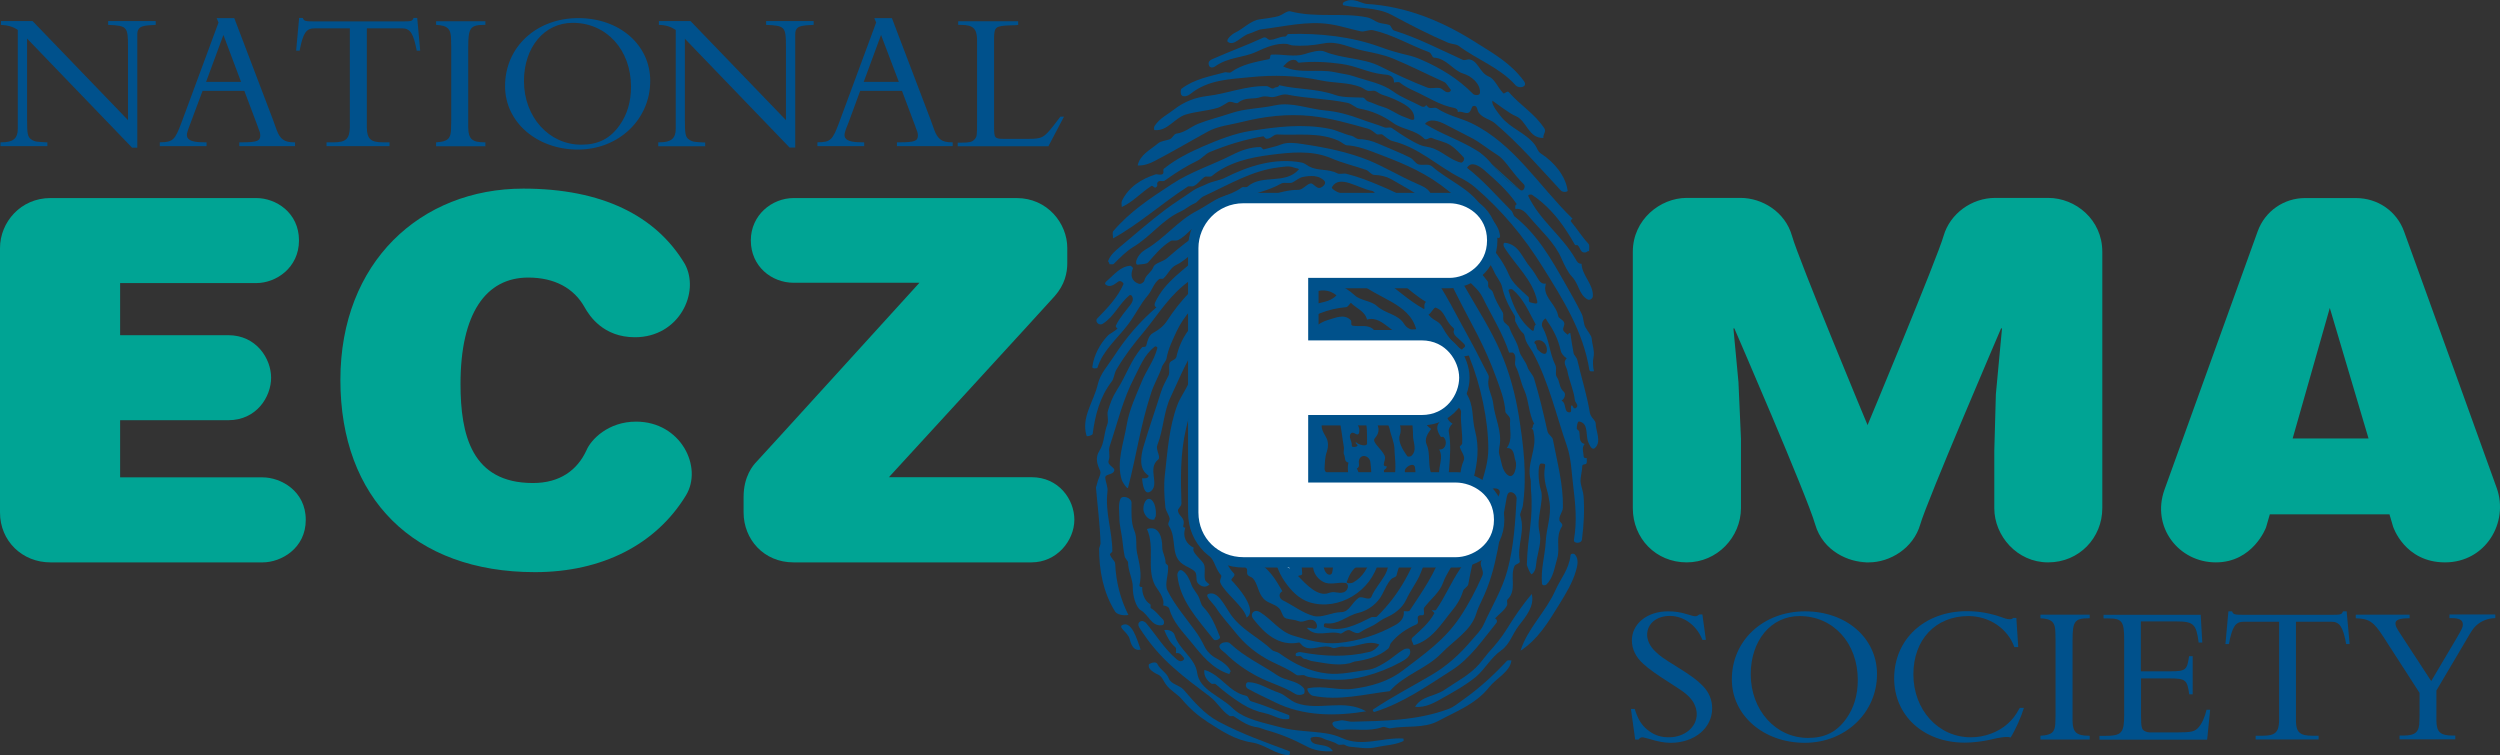<?xml version="1.0" encoding="utf-8"?>
<!-- Generator: Adobe Illustrator 24.0.0, SVG Export Plug-In . SVG Version: 6.00 Build 0)  -->
<svg version="1.1" id="Layer_1" xmlns="http://www.w3.org/2000/svg" xmlns:xlink="http://www.w3.org/1999/xlink" x="0px" y="0px"
	 viewBox="0 0 158.79 47.96" style="enable-background:new 0 0 158.79 47.96;" xml:space="preserve">
<rect x="0" y="0" width="158.79" height="47.96" fill="#333333" stroke="none"/>
<style type="text/css">
	.st0{fill:#00518C;}
	.st1{fill:#005286;}
	.st2{fill:#00A494;}
	.st3{fill:#FFFFFF;}
	.st4{fill:none;stroke:#00518B;stroke-width:0.659;}
</style>
<g>
	<g>
		<g>
			<path class="st0" d="M88.38,0.94c-0.93-0.49-2.02-0.38-3.07-0.61c-0.02,0-0.03-0.14,0-0.16c0.27-0.2,0.6-0.19,0.88-0.11
				c0.21,0.06,0.45,0.18,0.62,0.19c2.49,0.15,4.78,1.08,6.92,2.44c1.16,0.73,2.25,1.34,3.07,2.47c0.26,0.36-0.31,0.5-0.53,0.26
				c-1.02-1.14-2.41-1.6-3.64-2.52c-0.13-0.09-0.45-0.11-0.64-0.18C90.75,2.19,89.59,1.59,88.38,0.94"/>
		</g>
	</g>
	<g>
		<g>
			<path class="st0" d="M86.33,8.84c0.42,0,0.84,0.12,1.18,0.27c0.68,0.3,1.37,0.56,2.05,0.9c0.21,0.1,0.33,0.36,0.53,0.43
				c0.28,0.09,0.64-0.07,0.87,0.13c1.04,0.91,2.34,1.36,3.13,2.52c0.44,0.64,1.11,1.11,1.19,1.92c0.01,0.07-0.09,0.15-0.17,0.09
				c-0.28-0.2-0.49-0.44-0.69-0.73c-0.38-0.56-0.79-1.08-1.39-1.47c-0.57-0.38-0.99-0.76-1.53-1.16c-1.35-0.98-2.81-1.53-4.29-2.09
				c-0.48-0.18-1.07-0.39-1.66-0.42c-0.14-0.01-0.35-0.21-0.53-0.29c-1.24-0.56-2.59-0.33-3.9-0.4c-0.24-0.01-0.41,0.31-0.69,0.27
				c-0.08-0.01-0.15-0.16-0.2-0.15c-1.18,0.2-2.28,0.54-3.37,0.99c-0.3,0.12-0.52,0.42-0.81,0.56c-0.73,0.35-1.38,0.77-2.07,1.26
				c-0.13,0.1-0.37-0.07-0.47,0.14c-0.03,0.05,0.01,0.13-0.01,0.19c-0.03,0.08-0.1,0.15-0.18,0.1c-0.07-0.04-0.12-0.13-0.2-0.08
				c-0.67,0.43-1.16,1.01-1.87,1.33c0-0.13-0.04-0.28,0.01-0.39c0.43-0.9,1.27-1.41,2.16-1.69c0.05-0.01,0.25,0.05,0.38,0.01
				c0.18-0.05,0.04-0.29,0.12-0.36c0.77-0.62,1.64-1.05,2.49-1.42c0.93-0.4,2.03-0.84,3.05-0.99c1.63-0.25,3.27-0.47,4.98-0.13
				c0.51,0.1,0.89,0.34,1.42,0.45C85.99,8.66,86.16,8.84,86.33,8.84"/>
			<path class="st0" d="M90,11.67c0.38,0.17,0.78,0.31,0.93,0.76c-0.1-0.02-0.17,0.03-0.19,0.11c-0.02,0.09,0,0.2,0,0.3
				c-0.75-0.55-1.56-0.99-2.38-1.46c-0.28-0.16-0.67-0.26-1.07-0.27c-0.19,0-0.35-0.26-0.52-0.32c-0.76-0.26-1.47-0.42-2.22-0.74
				c-1.25-0.53-2.62-0.37-3.88-0.21c-1.26,0.16-2.65,0.47-3.7,1.34c-0.1,0.09-0.34-0.01-0.46,0.06c-0.26,0.16-0.41,0.46-0.7,0.58
				c-0.12,0.05-0.28-0.02-0.38,0.04c-1.67,1.08-3.08,2.37-4.73,3.28c0-0.17-0.07-0.38,0.02-0.47c1.07-1.25,2.33-2.07,3.72-2.98
				c1.24-0.81,2.57-1.21,3.86-1.87c0.53-0.27,1.14-0.48,1.76-0.48c0.07,0,0.15,0.16,0.2,0.15c0.38-0.11,0.76-0.17,1.13-0.32
				c0.37-0.15,0.92-0.09,1.35-0.02c1.47,0.22,2.87,0.5,4.23,1.05C87.99,10.63,88.95,11.21,90,11.67"/>
			<path class="st1" d="M91.01,23.37c0.59,0.72,0.43,1.7,1.08,2.34c0.01,0.01,0.12-0.09,0.07-0.18c-0.05-0.07-0.14-0.11-0.09-0.2
				c0.07-0.12,0.27-0.24,0.24-0.29c-0.22-0.53-0.12-1.07-0.58-1.51c-0.07-0.07-0.01-0.25-0.05-0.37c-0.07-0.23-0.41-0.12-0.47-0.3
				c-0.04-0.13,0.39-0.1,0.23-0.27c-0.55-0.58-0.29-1.06-1.03-1.2c-0.32-0.06-0.65-0.01-0.51,0.18
				C90.35,22.18,90.55,22.81,91.01,23.37"/>
			<path class="st1" d="M82.04,35.84c0.03-0.34-0.51-0.58-0.56-0.27c-0.04,0.21,0.24,0.47,0.47,0.54
				C82.04,36.14,82.03,35.96,82.04,35.84"/>
			<path class="st0" d="M98.79,37.5c0.33-0.74,0.87-1.35,0.96-2.21c0.01-0.15,0.21-0.14,0.26-0.09c0.3,0.29,0.18,0.74,0.09,1.05
				c-0.22,0.77-0.63,1.43-1.07,2.15c-0.71,1.15-1.34,2.2-2.45,2.93C97.01,39.93,98.18,38.87,98.79,37.5"/>
			<path class="st0" d="M96.46,39.75c-0.4,0.53-0.57,1.18-1.11,1.56c-0.7,0.5-1,1.17-1.62,1.69c-0.64,0.52-1.31,0.89-2,1.28
				c-0.56,0.32-1.17,0.69-1.85,0.61c0.43-0.7,1.25-0.65,1.86-1.07c0.8-0.55,1.62-0.95,2.23-1.66c0.19-0.22,0.4-0.51,0.58-0.72
				c0.42-0.46,0.81-0.93,1.12-1.43c0.52-0.83,1.01-1.57,1.62-2.28C97.48,38.49,96.93,39.15,96.46,39.75"/>
			<path class="st0" d="M91.98,45.04c0.36-0.13,0.64-0.38,0.94-0.59c1.06-0.75,1.92-1.54,2.8-2.48c0.05-0.05,0.18-0.02,0.28-0.02
				c-0.09,0.72-0.97,1.14-1.4,1.68c-0.87,1.1-2.09,1.54-3.24,2.16c-0.93,0.5-2.02,0.28-3.07,0.47c-0.09,0.02-0.35-0.13-0.48-0.08
				c-0.86,0.31-1.74,0.09-2.61,0.18c-0.18,0.02-0.5-0.16-0.56-0.34c-0.08-0.24,0.31-0.2,0.46-0.25c0.22-0.07,0.54,0.08,0.79,0.07
				C87.94,45.79,89.99,45.77,91.98,45.04"/>
			<path class="st0" d="M80.97,44.6c-0.59-0.29-1.14-0.54-1.72-0.86c-0.17-0.1-0.16-0.42,0.06-0.41c0.67,0.02,1.25,0.45,1.9,0.66
				c0.43,0.14,0.7,0.51,1.15,0.67c1.42,0.51,3-0.29,4.41,0.52C84.82,45.5,82.79,45.5,80.97,44.6"/>
			<path class="st0" d="M80.38,45.31c-0.54-0.11-1.03-0.31-1.48-0.59c-0.61-0.39-1.15-0.79-1.69-1.27
				c-0.06-0.05-0.21,0.02-0.27-0.03c-0.29-0.21-0.5-0.5-0.44-0.87c1.07,0.31,1.52,1.4,2.64,1.64c0.18,0.04,0.17,0.31,0.32,0.35
				c0.83,0.25,1.6,0.59,2.41,0.88c0.04,0.01,0.03,0.23,0.01,0.24C81.34,45.78,80.9,45.42,80.38,45.31"/>
		</g>
	</g>
	<g>
		<g>
			<path class="st0" d="M80.39,46.36c-0.18-0.05-0.36-0.14-0.5-0.16c-0.6-0.07-1.03-0.38-1.52-0.7c-0.07-0.05-0.21,0.02-0.28-0.03
				c-0.52-0.34-0.77-0.87-1.25-1.23c-0.82-0.62-1.58-1.18-2.33-1.85c-0.86-0.77-1.53-1.56-2.15-2.54c-0.06-0.09-0.11-0.29,0.07-0.38
				c0.15-0.08,0.32,0.05,0.37,0.11c0.66,0.79,1.15,1.62,1.92,2.28c0.08,0.07,0.22,0.19,0.38,0.11c0.08-0.04,0.15-0.12,0.09-0.19
				c-0.13-0.15-0.24-0.35-0.5-0.29c0-0.13,0.04-0.31-0.03-0.37c-0.34-0.3-0.54-0.67-0.71-1.1c0.3-0.06,0.6,0.11,0.65,0.3
				c0.29,0.96,1.31,1.46,1.44,2.42c0.15,1.08,1.47,1.47,2.25,2.24c0.75,0.73,1.99,0.92,3.06,1.22c0.91,0.25,1.89,0.23,2.87,0.38
				c0.34,0.05,0.69,0.15,1.02,0.3c1.3,0.59,2.57-0.06,3.9,0.03c0.01,0,0.02,0.15,0,0.16c-0.56,0.26-1.16,0.26-1.78,0.4
				c-0.57,0.12-1.08,0-1.6-0.04c-0.06,0-0.22-0.04-0.33-0.11c-0.11-0.08-0.34,0.04-0.46-0.04c-0.31-0.21-0.65-0.23-0.96-0.39
				c-0.21-0.11-0.8-0.14-0.77,0.05c0.08,0.56,1.08,0.18,1.42,0.77c-0.59,0.05-1.19-0.04-1.68-0.31
				C82.11,46.94,81.3,46.61,80.39,46.36"/>
			<path class="st0" d="M79.52,47.16c-1.06-0.16-1.9-0.71-2.8-1.29c-0.63-0.41-1.15-0.86-1.63-1.43c-0.32-0.38-0.76-0.58-1.03-0.96
				c-0.16-0.22-0.25-0.51-0.48-0.62c-0.23-0.11-0.44-0.22-0.58-0.42c-0.05-0.07-0.05-0.24-0.01-0.26c0.21-0.12,0.45-0.15,0.52-0.01
				c0.18,0.38,0.58,0.53,0.73,0.93c0.14,0.37,0.68,0.41,0.94,0.71c0.69,0.8,1.34,1.56,2.23,2.03c1.46,0.78,2.96,1.3,4.5,1.88
				c0.03,0.01,0.06,0.25-0.08,0.24C81,47.93,80.37,47.29,79.52,47.16"/>
		</g>
	</g>
	<g>
		<g>
			<path class="st0" d="M71.75,40.58c-0.1-0.39-0.73-0.73-0.48-0.87c0.61-0.33,0.96,0.93,1.18,1.55
				C72,41.37,71.84,40.94,71.75,40.58"/>
			<path class="st0" d="M72.22,35.11c0.14,0.67,0.33,1.34,0.15,2.08c-0.01,0.05,0.08,0.12,0.18,0.09c-0.02,0.39,0.13,0.87,0.51,1.1
				c0.05,0.03-0.01,0.22,0.04,0.25c0.36,0.21,0.48,0.45,0.78,0.73c0.06,0.06,0.11,0.32-0.07,0.35c-0.67,0.1-0.85-0.66-1.35-0.95
				c-0.31-0.18-0.52-0.92-0.51-1.46c0.01-0.49-0.3-1.03-0.3-1.58c0-0.08-0.2-0.26-0.22-0.4c-0.07-0.36-0.11-0.74-0.15-1.08
				c-0.05-0.41-0.18-0.89-0.18-1.3c0-0.42-0.09-0.92,0.07-1.26c0.12-0.25,0.7-0.07,0.7,0.25c0,0.6-0.04,1.26,0.17,1.75
				C72.25,34.17,72.12,34.64,72.22,35.11"/>
			<path class="st0" d="M73.82,34.76c0,0.36,0.22,0.6,0.21,0.99c0,0.06,0.15,0.12,0.16,0.2c0.05,0.53-0.24,1.15-0.04,1.55
				c0.44,0.89,1.09,1.65,1.73,2.52c0.24,0.32,0.44,0.66,0.62,1.03c0.14,0.3,0.43,0.59,0.71,0.74c0.39,0.21,0.79,0.47,0.96,0.84
				c0.01,0.02-0.1,0.09-0.07,0.19c-1.1-0.33-1.79-1.23-2.48-2.08c-0.54-0.66-1.11-1.22-1.36-2.09c-0.04-0.12-0.22-0.17-0.38-0.2
				c0.12-0.5-0.38-1-0.54-1.32c-0.52-1.05,0.03-2.38-0.49-3.53C73.6,33.35,73.83,34.13,73.82,34.76"/>
			<path class="st0" d="M73.15,31.76c-0.34-0.3-0.62,0.36-0.5,0.74c0.09,0.28,0.34,0.59,0.69,0.49c-0.03-0.1,0.07-0.15,0.07-0.2
				C73.45,32.41,73.36,31.94,73.15,31.76"/>
			<path class="st0" d="M76.17,37.99c0.08,0.2,0.12,0.43,0.25,0.56c0.54,0.54,0.79,1.23,1.07,1.91c0.05,0.12-0.3,0.28-0.4,0.16
				c-1.02-1.29-2.15-2.47-2.31-4.09c-0.01-0.12,0.11-0.43,0.33-0.28c0.3,0.21,0.46,0.59,0.56,0.88
				C75.79,37.46,76.03,37.65,76.17,37.99"/>
			<path class="st0" d="M78.13,38.97c0.7,1.04,1.8,1.49,2.68,2.33c0.06,0.06,0.34,0.11,0.43,0.18c0.97,0.7,1.94,1.18,3.08,1.3
				c0.86,0.09,1.72-0.13,2.58-0.24c0.38-0.04,0.74-0.26,1.06-0.45c0.42-0.24,0.78-0.6,1.22-0.85c0.11-0.06,0.33-0.06,0.35-0.01
				c0.19,0.42-0.31,0.69-0.57,0.83c-0.7,0.38-1.45,0.68-2.25,0.89c-1.18,0.31-2.29,0.28-3.48,0.07c-0.07-0.01-0.23-0.04-0.34-0.11
				c-0.15-0.09-0.42,0.05-0.56-0.05c-0.63-0.46-1.28-0.66-1.94-1.04c-0.76-0.44-1.38-0.97-1.92-1.65c-0.43-0.54-0.87-1-1.23-1.56
				c-0.19-0.31-0.81-0.8-0.45-0.9C77.37,37.55,77.77,38.44,78.13,38.97"/>
			<path class="st0" d="M79.9,42.98c-0.79-0.41-1.48-0.9-2.08-1.5c-0.13-0.13-0.59-0.36-0.24-0.61c0.14-0.1,0.44-0.11,0.54-0.01
				c0.92,0.87,1.97,1.33,3.02,2.04c0.53,0.36,1.23,0.3,1.67,0.81c0.07,0.08,0.07,0.3,0.01,0.35c-0.14,0.1-0.41,0.11-0.56,0.01
				C81.48,43.58,80.7,43.4,79.9,42.98"/>
			<path class="st2" d="M16.69,35.72c-0.82,0-8.87,0-13.49,0c-1.78,0-3.2-1.35-3.2-3.17c0-5.32,0-15.58,0-16.79
				c0-1.65,1.32-3.18,3.2-3.18c4.49,0,12.2,0,13.08,0c1.25,0,2.71,0.93,2.71,2.69c0,1.75-1.47,2.71-2.71,2.71c-1.23,0-8.65,0-8.65,0
				v3.31c0,0,5.09,0,6.87,0c1.78,0,2.72,1.49,2.72,2.7c0,1.21-0.92,2.7-2.72,2.7c-1.8,0-6.87,0-6.87,0v3.63c0,0,7.9,0,9.05,0
				c1.15,0,2.74,0.86,2.74,2.69C19.43,34.84,17.84,35.72,16.69,35.72"/>
			<path class="st2" d="M40.33,21.42c-2.02,0-2.89-1.36-3.19-1.89c-0.68-1.23-1.92-1.9-3.59-1.9c-2.69,0-4.3,2.28-4.3,6.75
				c0,3.25,0.71,6.3,4.6,6.3c1.72,0,2.82-0.82,3.4-2.08c0.28-0.67,1.37-1.82,3.15-1.82c2.85,0,4.27,2.9,3.16,4.7
				c-1.89,3.09-5.3,4.86-9.58,4.86c-7.7,0-12.36-4.69-12.36-12.21c0-7.49,5.11-12.15,11.62-12.15c4.99,0,8.43,1.72,10.26,4.79
				C44.48,18.57,43.14,21.42,40.33,21.42"/>
			<path class="st2" d="M65.51,35.72c-1.17,0-10.19,0-15.11,0c-1.89,0-3.17-1.47-3.17-3.17c0-0.38,0-0.71,0-0.98
				c0-1.33,0.61-2.02,0.82-2.24c0.21-0.21,10.35-11.37,10.35-11.37s-6.6,0-7.99,0c-1.4,0-2.72-1.04-2.72-2.69
				c0-1.61,1.34-2.69,2.72-2.69c0.98,0,9.41,0,14.16,0c1.96,0,3.22,1.61,3.22,3.17c0,0.27,0,0.62,0,0.96c0,0.61-0.15,1.37-0.81,2.11
				c-0.71,0.8-10.52,11.49-10.52,11.49s7.34,0,9.06,0s2.72,1.4,2.72,2.71C68.23,34.34,67.13,35.72,65.51,35.72"/>
		</g>
	</g>
	<g>
		<g>
			<path class="st2" d="M107.13,35.72c-1.96,0-3.42-1.53-3.42-3.44c0-1.5,0-11.06,0-16.29c0-2.04,1.74-3.42,3.42-3.42
				c0.77,0,2.25,0,3.42,0c1.38,0,2.84,0.89,3.27,2.41c0.43,1.53,4.8,12.02,4.8,12.02s4.43-10.61,4.83-12.02
				c0.41-1.41,1.78-2.41,3.28-2.41c1.44,0,1.62,0,3.36,0c1.74,0,3.44,1.38,3.44,3.42c0,5.28,0,14.94,0,16.29
				c0,1.87-1.46,3.44-3.44,3.44c-1.98,0-3.42-1.69-3.42-3.44c0-1.85,0-3.64,0-3.64l0.1-3.6l0.39-4.18h-0.06
				c0,0-4.71,10.97-5.13,12.44c-0.44,1.54-1.94,2.42-3.27,2.42c-1.35,0-0.13-0.01-0.13-0.01c-1.12,0-2.78-0.68-3.28-2.41
				c-0.51-1.79-5.13-12.44-5.13-12.44h-0.06l0.32,3.41l0.16,3.6c0,0,0,2.22,0,4.41C110.57,34.12,109.07,35.72,107.13,35.72"/>
			<path class="st2" d="M147.98,19.56l-2.36,8.29h4.82L147.98,19.56 M140.74,35.72c-2.36,0-4.11-2.25-3.26-4.62
				c0.66-1.84,4.31-11.95,5.92-16.41c0.47-1.3,1.69-2.11,3-2.11c1.31,0,1.86,0,3.24,0c1.37,0,2.59,0.82,3.06,2.13
				c1.62,4.47,5.27,14.57,5.88,16.28c0.79,2.2-0.71,4.73-3.28,4.73c-2.57,0-3.3-2.27-3.3-2.27l-0.23-0.78h-7.6l-0.24,0.83
				C143.93,33.5,143.11,35.72,140.74,35.72z"/>
		</g>
	</g>
	<g>
		<g>
			<path class="st0" d="M8.39,9.38L1.72,2.45v5.16c0,0.89,0.04,1.09,0.26,1.24c0.12,0.09,0.26,0.14,0.4,0.15
				c0.1,0.01,0.28,0.03,0.55,0.04h0.08v0.24H0.03V9.04H0.1c0.73,0,1.03-0.24,1.03-0.86V1.9C0.84,1.7,0.5,1.6,0.06,1.58V1.34h2.01
				l6.06,6.29V2.95c0-1.25-0.06-1.32-1.26-1.37V1.34h3.02v0.24C9.17,1.61,8.95,1.66,8.82,1.83c-0.08,0.1-0.1,0.2-0.1,0.42v7.13H8.39
				"/>
			<path class="st0" d="M12.87,5.76l-0.75,2.01L11.96,8.2c-0.06,0.18-0.09,0.28-0.09,0.38c0,0.28,0.27,0.42,0.8,0.45l0.35,0.01h0.1
				v0.24h-2.97V9.04c0.84-0.01,0.96-0.14,1.38-1.26l2.35-6.35l-0.12-0.28h1.12l2.46,6.46l0.23,0.64c0.22,0.59,0.49,0.79,1.11,0.79
				h0.06v0.24H15.2V9.04h0.15c0.96,0,1.18-0.08,1.18-0.43c0-0.12-0.01-0.19-0.09-0.38c-0.05-0.15-0.09-0.24-0.1-0.28l-0.82-2.18
				H12.87 M14.19,2.22L13.09,5.2h2.22L14.19,2.22z"/>
			<path class="st0" d="M20.74,9.04h0.46c0.76,0,1-0.22,1.02-0.93V1.8h-2.25c-0.53,0-0.73,0.32-0.94,1.42h-0.22l0.19-2.08h0.23
				c0.09,0.2,0.13,0.22,0.77,0.22h5.5c0.64,0,0.68-0.01,0.77-0.22h0.23l0.19,2.08h-0.22c-0.21-1.1-0.41-1.42-0.94-1.42H23.3v6.31
				c0.01,0.72,0.26,0.93,1.02,0.93h0.42v0.24h-4V9.04"/>
			<path class="st0" d="M30.83,9.29H27.7V9.04c0.75-0.04,0.95-0.23,0.95-0.93l0.01-0.43V2.96l-0.01-0.43c0-0.7-0.21-0.91-0.95-0.95
				V1.35h3.13v0.23h-0.06c-0.89,0-1.03,0.19-1.03,1.38v5.15c0.01,0.72,0.26,0.93,1.03,0.93h0.06V9.29"/>
			<path class="st0" d="M36.73,1.15c2.62,0,4.57,1.7,4.57,3.99c0,2.45-2.01,4.36-4.59,4.36c-2.62,0-4.63-1.75-4.63-4.02
				C32.07,3,34.06,1.15,36.73,1.15 M36.92,9.19c1.07,0,1.83-0.38,2.43-1.23c0.49-0.68,0.73-1.51,0.73-2.45
				c0-2.35-1.56-4.06-3.7-4.06c-1.81,0-3.1,1.55-3.1,3.7C33.28,7.42,34.86,9.19,36.92,9.19z"/>
			<path class="st0" d="M50.16,9.38l-6.66-6.92v5.16c0,0.89,0.04,1.09,0.26,1.24c0.12,0.09,0.26,0.14,0.4,0.15
				c0.1,0.01,0.28,0.03,0.55,0.04h0.08v0.24h-2.98V9.04h0.08c0.73,0,1.03-0.24,1.03-0.86V1.9c-0.3-0.2-0.63-0.31-1.07-0.32V1.34
				h2.01l6.06,6.29V2.95c0-1.25-0.06-1.32-1.26-1.37V1.34h3.02v0.24c-0.72,0.03-0.94,0.08-1.07,0.24c-0.08,0.1-0.1,0.2-0.1,0.42
				v7.13H50.16"/>
			<path class="st0" d="M54.64,5.76L53.9,7.77L53.73,8.2c-0.06,0.18-0.09,0.28-0.09,0.38c0,0.28,0.27,0.42,0.8,0.45l0.35,0.01h0.1
				v0.24h-2.97V9.04c0.84-0.01,0.96-0.14,1.38-1.26l2.35-6.35l-0.12-0.28h1.12l2.46,6.46l0.23,0.64c0.22,0.59,0.49,0.79,1.11,0.79
				h0.06v0.24h-3.54V9.04h0.15c0.96,0,1.18-0.08,1.18-0.43c0-0.12-0.01-0.19-0.09-0.38c-0.05-0.15-0.09-0.24-0.1-0.28l-0.82-2.18
				H54.64 M55.96,2.22L54.86,5.2h2.23L55.96,2.22z"/>
			<path class="st0" d="M66.59,9.29h-5.76V9.06h0.24c0.5,0,0.68-0.04,0.82-0.2c0.17-0.18,0.17-0.23,0.17-1.23v-5.1
				c-0.01-0.72-0.26-0.95-1.03-0.95h-0.17V1.35h3.81v0.23L64.51,1.6c-0.08,0-0.18,0.01-0.32,0.01c-0.95,0.03-1.04,0.1-1.05,0.8v5.67
				c0,0.7,0.04,0.74,0.66,0.74h1.44c0.95,0,1.05-0.05,1.7-0.87l0.41-0.54h0.23L66.59,9.29"/>
			<path class="st0" d="M103.83,45.03c0.23,0.73,0.48,1.1,0.95,1.43c0.37,0.26,0.75,0.37,1.22,0.37c0.99,0,1.77-0.64,1.77-1.47
				c0-0.33-0.14-0.7-0.36-0.96c-0.18-0.22-0.41-0.41-0.68-0.59c-0.15-0.1-0.39-0.26-0.69-0.45c-0.85-0.54-1.31-0.87-1.67-1.2
				c-0.46-0.41-0.72-0.93-0.72-1.48c0-1.07,0.98-1.85,2.29-1.85c0.44,0,0.8,0.05,1.27,0.2c0.27,0.09,0.39,0.11,0.48,0.11
				c0.09,0,0.14-0.03,0.23-0.11h0.21l0.22,1.61h-0.22c-0.36-0.92-1.18-1.52-2.07-1.52c-0.85,0-1.44,0.5-1.44,1.2
				c0,0.36,0.19,0.74,0.5,1.04c0.35,0.33,0.44,0.4,1.42,1.01c0.87,0.54,1.25,0.82,1.61,1.19c0.4,0.41,0.6,0.89,0.6,1.43
				c0,1.25-1.12,2.19-2.64,2.19c-0.4,0-0.81-0.08-1.4-0.26c-0.26-0.06-0.32-0.09-0.4-0.09c-0.1,0-0.17,0.05-0.23,0.14h-0.22
				l-0.27-1.94H103.83"/>
			<path class="st0" d="M114.65,38.83c2.62,0,4.57,1.7,4.57,3.99c0,2.45-2.01,4.36-4.59,4.36c-2.62,0-4.63-1.75-4.63-4.02
				C109.99,40.69,111.99,38.83,114.65,38.83 M114.84,46.87c1.07,0,1.83-0.38,2.43-1.23c0.49-0.68,0.73-1.51,0.73-2.45
				c0-2.35-1.56-4.06-3.7-4.06c-1.81,0-3.1,1.55-3.1,3.7C111.2,45.11,112.79,46.87,114.84,46.87z"/>
			<path class="st0" d="M127.95,41.12c-0.42-1.2-1.6-1.99-2.93-1.99c-2.07,0-3.49,1.49-3.49,3.7c0,2.26,1.58,4,3.65,4
				c0.87,0,1.74-0.32,2.34-0.86c0.33-0.31,0.46-0.46,0.77-1.01h0.26c-0.17,0.57-0.53,1.38-0.84,1.88c-0.12-0.03-0.15-0.03-0.26-0.03
				c-0.19,0-0.36,0.03-0.63,0.08l-0.49,0.11c-0.46,0.1-1.07,0.17-1.54,0.17c-2.6,0-4.48-1.71-4.48-4.08c0-2.49,1.93-4.27,4.62-4.27
				c0.78,0,1.5,0.13,2.28,0.41c0.24,0.09,0.34,0.1,0.45,0.1c0.08,0,0.13-0.01,0.22-0.08h0.19l0.12,1.85H127.95"/>
			<path class="st0" d="M132.73,46.97h-3.13v-0.24c0.75-0.04,0.95-0.23,0.95-0.93l0.01-0.43v-4.71l-0.01-0.44
				c0-0.7-0.21-0.91-0.95-0.95v-0.23h3.13v0.23h-0.06c-0.89,0-1.03,0.19-1.03,1.38v5.15c0.01,0.71,0.26,0.93,1.03,0.93h0.06V46.97"
				/>
			<path class="st0" d="M139.28,44.1h-0.23c-0.12-0.92-0.23-1.01-1.25-1.01h-1.81v2.34c0,0.75,0.04,0.91,0.24,1.01
				c0.1,0.05,0.22,0.08,0.35,0.08h1.67c0.94,0,1.17-0.05,1.4-0.33c0.21-0.23,0.4-0.66,0.5-1.11h0.23l-0.19,1.9h-6.84v-0.24h0.31
				c1.11,0,1.26-0.17,1.26-1.37v-4.71c0-1.2-0.13-1.38-1.03-1.38h-0.28v-0.23h6.17l0.1,1.76h-0.23c-0.15-1.18-0.33-1.34-1.43-1.34
				h-2.24v3.17h1.85c1,0,1.09-0.08,1.21-0.96h0.23V44.1"/>
			<path class="st0" d="M143.28,46.73h0.46c0.76,0,1-0.22,1.02-0.93v-6.31h-2.25c-0.53,0-0.73,0.32-0.94,1.42h-0.22l0.19-2.08h0.23
				c0.09,0.2,0.13,0.22,0.77,0.22h5.51c0.64,0,0.68-0.01,0.77-0.22h0.23l0.19,2.08h-0.22c-0.2-1.1-0.41-1.42-0.94-1.42h-2.25v6.31
				c0.01,0.71,0.26,0.93,1.02,0.93h0.42v0.24h-4V46.73"/>
			<path class="st0" d="M156.03,40.54c0.32-0.55,0.4-0.7,0.4-0.86c0-0.31-0.21-0.42-0.77-0.42h-0.08v-0.23h2.91v0.23
				c-0.48,0.01-0.91,0.19-1.21,0.47c-0.21,0.2-0.31,0.36-0.68,1l-1.85,3.13v1.93c0.01,0.71,0.26,0.93,1.03,0.93h0.17v0.24h-3.54
				v-0.24h0.24c0.77,0,1.02-0.22,1.02-0.93l0.01-0.43v-1.35l-2.29-3.55c-0.63-0.98-0.91-1.16-1.76-1.19v-0.23h3.42v0.23H153
				c-0.59,0-0.85,0.1-0.85,0.32c0,0.17,0.05,0.28,0.41,0.82l1.86,2.85L156.03,40.54"/>
			<path class="st1" d="M93.8,9.56c0.7,0.51,0.97,0.9,1.45,1.42c0.37,0.41,0.81,0.75,1.3,1.08"/>
			<path class="st0" d="M86.82,1.1c0.3,0.06,0.49,0.24,0.73,0.33c0.19,0.07,0.46,0.08,0.68,0.15c0.15,0.05,0.15,0.3,0.32,0.36
				c1.54,0.48,2.9,1.2,4.36,1.86c0.1,0.05,0.3-0.03,0.38-0.03c0.59,0.04,0.66,0.85,1.29,1.1c0.35,0.14,0.56,0.7,0.9,1.05
				c0.07,0.08,0.25-0.19,0.35-0.07c0.74,0.85,1.66,1.37,2.27,2.32c0.12,0.19-0.11,0.38-0.07,0.59c-0.95,0.04-1.06-1.11-1.76-1.39
				C95.93,7.25,95.09,6.6,94.8,6.4c-0.12,0.22,0.41,0.84,0.54,1.01c0.61,0.76,1.57,1.02,2.16,1.8c0.13,0.17,0.16,0.41,0.37,0.54
				c0.85,0.55,1.57,1.42,1.7,2.36c0.01,0.08-0.3,0.13-0.43-0.01c-1.4-1.5-2.65-2.97-4.2-4.28c-0.28-0.24-0.77-0.31-1.02-0.67
				C93.81,7,93.85,6.68,93.59,6.73c-0.12,0.02-0.13,0.24-0.22,0.35C93.16,7.34,92.85,7,92.59,7.12c0.03-0.17-0.13-0.25-0.21-0.26
				c-0.94-0.18-1.67-0.68-2.48-1.05c-0.3-0.14-0.68-0.31-0.98-0.56c-0.08-0.07-0.25-0.02-0.38-0.01c0.02-0.51-0.47-0.49-0.72-0.52
				c-0.94-0.11-1.7-0.54-2.62-0.66c-0.92-0.13-1.79-0.17-2.7-0.08c-0.06,0.01-0.12-0.13-0.21-0.16c-0.35-0.1-0.57,0.19-0.79,0.4
				c1.07,0.5,2.2,0.13,3.3,0.37c0.4,0.09,0.84,0.13,1.2,0.26c0.85,0.29,1.78,0.44,2.49,0.96c0.55,0.4,1.19,0.62,1.8,0.95
				c0.08,0.04,0.23,0.05,0.29-0.09c0.07,0.06,0.13,0.16,0.21,0.18c0.16,0.04,0.36-0.05,0.48,0.03c0.72,0.48,1.5,0.61,2.18,0.94
				c2.72,1.31,4.3,4,6.43,6.07c-0.07,0.05-0.15,0.12-0.09,0.19c0.39,0.47,0.68,0.95,1.1,1.4c0.09,0.09,0.04,0.31,0.04,0.47
				c-0.1-0.02-0.14,0.07-0.2,0.08c-0.35,0.07-0.33-0.26-0.52-0.45c-0.03-0.03-0.16,0.01-0.17-0.02c-0.17-0.31-0.39-0.66-0.56-0.92
				c-0.58-0.88-1.26-1.65-2.16-2.26c-0.07-0.05-0.29-0.02-0.25,0.07c0.73,1.55,2.14,2.51,3,4c0.07,0.13,0.17,0.32,0.38,0.3
				c0.04,0.77,0.77,1.31,0.72,2.07c-0.01,0.13-0.18,0.29-0.35,0.19c-0.54-0.31-0.53-0.97-0.97-1.43c-0.26-0.27-0.49-0.75-0.68-1.18
				c-0.44-1.01-1.3-1.75-2.04-2.63c-0.21-0.26-0.47-0.56-0.88-0.5c0-0.11-0.05-0.23,0.09-0.3c-0.57-0.85-1.33-1.52-2.1-2.19
				c-0.25-0.21-0.79-0.59-1.06-0.12c1.05,0.81,1.89,1.8,2.84,2.75c0.05,0.05,0.11,0.27,0.17,0.33c1.48,1.18,2.32,2.69,3.22,4.26
				c0.37,0.64,0.73,1.29,1.06,1.95c0.11,0.23,0.1,0.6,0.23,0.84c0.13,0.24,0.38,0.52,0.4,0.71c0.03,0.41,0.2,0.81,0.11,1.21
				c-0.05,0.22-0.04,0.58,0.03,0.87c-0.11,0-0.26,0.05-0.29-0.09c-0.39-2.43-1.67-4.47-2.97-6.54c-1.2-1.93-2.58-3.58-4.3-5.06
				c-0.26-0.22-0.6-0.44-0.93-0.6c-1.45-0.74-2.64-1.93-4.3-2.33c-0.22-0.05-0.43-0.26-0.64-0.41c-0.09-0.06-0.27,0.03-0.37-0.03
				c-0.18-0.12-0.33-0.28-0.53-0.34c-1.22-0.34-2.35-0.67-3.62-0.81c-1.53-0.16-3,0.02-4.47,0.39c-0.71,0.18-1.45,0.24-2.09,0.59
				c-1.15,0.63-2.24,1.28-3.4,1.88c-0.3,0.16-0.68,0.3-1.07,0.28c0.15-0.69,0.79-0.98,1.29-1.4c0.2-0.17,0.51-0.17,0.76-0.27
				c0.16-0.07,0.26-0.33,0.4-0.35c0.56-0.07,0.94-0.45,1.4-0.63c0.68-0.27,1.37-0.43,2.08-0.67c0.91-0.31,1.84-0.29,2.8-0.5
				c1.07-0.23,2.15,0.24,3.21,0.33c0.78,0.07,1.52,0.28,2.24,0.55c0.47,0.18,0.99,0.32,1.49,0.52c0.14,0.06,0.36-0.04,0.47,0.04
				c0.6,0.41,1.15,0.79,1.78,1.07c0.18,0.08,0.45,0.12,0.67,0.17c0.71,0.18,1.23,0.79,1.95,0.96c0.09,0.02,0.28-0.21,0.16-0.34
				c-0.26-0.28-0.51-0.55-0.82-0.76c-0.37-0.24-0.8-0.29-1.2-0.47c-0.12-0.06-0.34,0.17-0.46,0.06c-0.62-0.61-1.39-0.57-2.02-1.03
				c-0.61-0.44-1.34-0.76-2.14-0.9c-0.22-0.04-0.47-0.31-0.74-0.36c-1.29-0.27-2.5-0.26-3.81-0.52c-0.38-0.08-0.73,0.21-1.08,0.15
				c-0.21-0.04-0.44-0.06-0.6,0c-0.46,0.18-0.97-0.03-1.44,0.36c-0.15,0.12-0.44-0.15-0.66-0.02c-0.21,0.12-0.43,0.28-0.62,0.34
				c-0.68,0.21-1.39,0.23-2.07,0.44c-0.72,0.23-1.14,1.07-1.98,0.98c-0.01,0-0.04-0.18,0.01-0.25c0.33-0.51,0.83-0.73,1.29-1.09
				c0.6-0.47,1.34-0.74,2.05-0.82c1.29-0.15,2.49-0.67,3.78-0.63c0.15,0,0.34,0.24,0.48,0.12c0.1-0.08,0.28-0.02,0.32-0.18
				c1.19,0.29,2.36,0.2,3.55,0.62c0.51,0.18,1.17,0.14,1.77,0.17c0.11,0.01,0.19,0.2,0.32,0.24c0.32,0.1,0.63,0.26,0.92,0.34
				c0.53,0.15,0.94,0.51,1.42,0.66c0.17,0.05,0.61,0.33,0.6,0.05c-0.01-0.64-0.76-0.95-1.29-1.2c-0.22-0.1-0.51-0.2-0.76-0.28
				c-0.13-0.04-0.28-0.17-0.43-0.23C87.19,5.73,87,5.81,86.85,5.76c-0.15-0.06-0.3-0.18-0.43-0.23c-0.79-0.31-1.65-0.24-2.51-0.42
				c-1.51-0.32-3.02-0.36-4.49-0.21c-1.27,0.13-2.68,0.15-3.8,1.06c-0.16,0.13-0.42,0.22-0.56,0.1c-0.09-0.08-0.09-0.37-0.01-0.43
				c0.83-0.62,1.8-0.78,2.76-1.04c0.06-0.02,0.28,0.06,0.37,0c0.71-0.51,1.55-0.65,2.4-0.83c0.16-0.03,0.04-0.28,0.19-0.29
				c0.7-0.04,1.43,0.17,2.08-0.03c0.44-0.14,0.98-0.29,1.27-0.17c1.13,0.47,2.47,0.41,3.51,0.93c0.98,0.49,1.98,0.96,3.02,1.36
				c0.23,0.09,0.52-0.01,0.78,0.03c0.23,0.03,0.34,0.33,0.61,0.26c0.08-0.02,0.15-0.11,0.09-0.18c-0.15-0.16-0.24-0.39-0.42-0.47
				c-1.11-0.5-2.14-1.03-3.25-1.49c-0.57-0.23-1.23-0.36-1.82-0.48c-0.87-0.17-1.64-0.66-2.59-0.47c-0.67,0.13-1.33,0.18-1.99,0.12
				c-0.06-0.01-0.26-0.08-0.32-0.09c-0.67-0.07-1.37,0.23-1.94,0.5c-0.84,0.39-1.78,0.32-2.64,0.94c-0.09,0.06-0.3,0.11-0.37-0.07
				c-0.12-0.32,0.21-0.4,0.39-0.48c1.02-0.45,2.05-0.82,3.06-1.29c0.18-0.08,0.29,0.14,0.4,0.14c0.36,0.01,0.6-0.22,1-0.21
				c0.06,0,0.13-0.16,0.19-0.16c2.01-0.06,4.03,0.16,5.88,0.84c0.51,0.19,1.06,0.35,1.65,0.49c0.32,0.07,0.62,0.17,0.89,0.29
				c1.22,0.53,2.35,1.2,3.33,2.2c0.06,0.06,0.41,0.12,0.42-0.08c0.05-0.57-0.53-1.07-1.07-1.23c-0.64-0.2-1.06-0.97-1.85-1.01
				c-0.13-0.01-0.14-0.28-0.32-0.35c-1.2-0.44-2.27-1.1-3.54-1.39c-0.27-0.06-0.54,0.12-0.79,0.07c-0.66-0.14-1.27-0.35-1.93-0.45
				c-1.5-0.23-2.92,0.15-4.38,0.32c-0.23,0.03-0.51,0.2-0.79,0.28c-0.5,0.15-0.95,0.82-1.34,0.52c-0.15-0.12,0.24-0.48,0.45-0.58
				c0.55-0.26,0.97-0.76,1.56-0.85c0.4-0.06,0.8-0.1,1.18-0.2c0.28-0.08,0.58-0.37,0.78-0.31C83.63,1.15,85.18,0.78,86.82,1.1
				 M91.78,7.89c-0.35-0.18-0.97-0.42-1.27-0.02c1.06,0.66,2.21,1.02,3.29,1.69c0.58,0.36,0.97,0.9,1.45,1.42
				c0.37,0.41,0.81,0.75,1.3,1.08c0.23,0.16,0.37-0.23,0.24-0.35c-0.32-0.32-0.56-0.61-0.84-0.97c-0.28-0.37-0.53-0.71-0.92-0.95
				c-0.58-0.36-1.04-0.77-1.62-1.06C92.86,8.45,92.32,8.17,91.78,7.89z"/>
			<path class="st0" d="M92.05,13.09c0.55,0.29,1.14,0.52,1.46,1.01c0.81,1.22,1.77,2.03,2.33,3.35c0.23,0.54,0.76,0.97,1.24,1.41
				c0.08,0.08-0.05,0.32,0.13,0.35c0.23,0.05,0.48,0.16,0.43-0.08c-0.3-1.39-1.38-2.26-2.11-3.45c-0.05-0.08-0.06-0.28,0.07-0.26
				c0.89,0.11,1.1,0.99,1.6,1.56c0.18,0.21,0.34,0.47,0.49,0.73c0.1,0.16,0.23,0.35,0.49,0.3c0,0.11-0.05,0.24-0.04,0.3
				c0.01,0.65,0.7,1.06,0.83,1.76c0.03,0.16,0.29,0.22,0.37,0.4c0.08,0.17-0.09,0.34-0.05,0.49c0.03,0.12,0.18,0.2,0.28,0.3
				c0.05-0.07,0.16-0.14,0.17-0.1c0.06,0.43,0.13,0.85,0.21,1.28c0.02,0.11,0.2,0.27,0.23,0.41c0.27,1.17,0.61,2.2,0.8,3.36
				c0.05,0.31,0.37,0.49,0.37,0.68c0.01,0.52,0.38,1.14-0.03,1.55c-0.21,0.21-0.36-0.18-0.44-0.36c-0.19-0.45,0.05-1.19-0.58-1.31
				c-0.1-0.02-0.15,0.28-0.15,0.45c0,0.06,0.15,0.12,0.16,0.2c0.06,0.32-0.05,0.68,0.34,0.78c-0.21,0.25-0.07,0.53-0.06,0.8
				c0,0.07,0.09,0.12,0.19,0.09c0,0.1,0.02,0.2,0,0.3c-0.02,0.16-0.27,0.05-0.28,0.21c-0.01,0.38-0.15,0.77-0.1,1.08
				c0.04,0.24,0.16,0.57,0.18,0.81c0.07,0.92,0.02,1.84-0.1,2.78c-0.04,0.28-0.54,0.26-0.51,0.03c0.21-1.25,0.09-2.31-0.05-3.48
				c-0.1-0.81-0.12-1.68-0.39-2.48c-0.71-2.04-1.16-4.1-2.19-5.99c-0.13-0.23-0.33-0.47-0.43-0.73c-0.06-0.15-0.06-0.36-0.17-0.46
				c-0.24-0.21-0.34-0.47-0.48-0.72c-0.06-0.1,0.01-0.28-0.05-0.38c-0.37-0.59-0.66-1.17-0.81-1.86c-0.07-0.3-0.37-0.63-0.51-0.97
				c-0.26-0.61-0.78-1.08-1.21-1.66c-0.51-0.68-1.04-1.22-1.79-1.7c-0.3-0.19-0.45-0.5-0.44-0.86
				C91.65,13.03,91.84,12.98,92.05,13.09 M97.55,20.62c-0.44-0.78-0.76-1.64-1.48-2.23c-0.06-0.05-0.28-0.04-0.25,0.08
				c0.29,0.96,0.67,1.88,1.47,2.51C97.51,21.14,97.37,20.7,97.55,20.62z M98.27,20.39c-0.04-0.05-0.08-0.18-0.11-0.16
				c-0.19,0.11-0.29,0.37-0.18,0.57c0.43,0.77,0.43,1.62,0.81,2.39c0.11,0.22-0.04,0.56,0.09,0.75c0.21,0.3,0.13,0.67,0.45,0.95
				c0.13,0.11,0.08,0.42-0.15,0.56c0.34,0.15,0.12,0.76,0.52,0.74c0.19-0.01,0.01-0.33,0.11-0.43c0.09-0.1,0.09,0.27,0.28,0.16
				c0.24-0.15-0.05-0.37-0.06-0.49c-0.07-0.66-0.36-1.22-0.48-1.88c-0.05-0.26-0.32-0.52-0.04-0.79c-0.18-0.12-0.34-0.3-0.38-0.49
				C98.97,21.57,98.7,20.99,98.27,20.39z M97.68,22.22c0.19,0.19,0.52,0.43,0.57,0.07c0.05-0.35-0.25-0.79-0.68-0.66
				c-0.08,0.02-0.15,0.12-0.09,0.18C97.63,21.92,97.56,22.1,97.68,22.22z"/>
			<path class="st3" d="M82.85,17.63c-0.08,0.03-0.13,0.16-0.2,0.17c-1.07,0.11-1.93,0.86-2.85,1.42c-0.28,0.17-0.61,0.41-0.57,0.78
				c0.02,0.13,0.21,0.29,0.35,0.17c0.74-0.63,1.5-1.11,2.32-1.56c0.44-0.24,1-0.36,1.33-0.81c0.06-0.08-0.02-0.16-0.1-0.18
				C83.05,17.59,82.94,17.59,82.85,17.63"/>
			<path class="st3" d="M86.7,22.58c0.29,0.28,0.56,0.51,1.01,0.43c0.1-0.02,0.13,0.27,0.3,0.34c0.09,0.04,0.17-0.02,0.19-0.1
				c0.03-0.13,0.03-0.27-0.02-0.39c-0.08-0.2-0.28-0.18-0.49-0.22c-0.22-0.04,0.09-0.41-0.22-0.46c-0.22-0.04-0.39-0.13-0.49-0.3
				c-0.05-0.09,0.03-0.25-0.12-0.28c-0.13-0.03-0.34,0.03-0.36-0.01c-0.15-0.4-0.52-0.15-0.75-0.36
				C85.47,21.93,86.3,22.2,86.7,22.58"/>
			<path class="st3" d="M81.55,21.53c-0.07,0.48-0.74,0.19-0.87,0.63c-0.08,0.26,0.28,0.33,0.38,0.33c0.55-0.04,0.81-0.53,1.15-0.99
				c0.18-0.24-0.13-0.48-0.37-0.35C81.71,21.22,81.58,21.35,81.55,21.53"/>
			<path class="st3" d="M85.8,23.11c-0.13,0.19-0.33,0.07-0.5,0.11c-0.01-0.11,0.04-0.24-0.11-0.3c-0.1,0.37-0.17,0.47-0.6,0.34
				c-0.05-0.01-0.14,0.11-0.08,0.16c0.12,0.09,0.06,0.39,0.29,0.29c0.84-0.37,1.43,0.26,1.83,0.86
				C87.41,23.87,86.17,23.58,85.8,23.11"/>
			<path class="st3" d="M88.81,24.13c-0.01-0.28-0.16-0.65-0.48-0.55c-0.1,0.03-0.22,0.03-0.3,0.09c-0.34,0.26,0.07,0.54,0.21,0.77
				c0.07-0.07,0.12-0.15,0.2-0.2c0.09-0.05,0.15,0.02,0.2,0.09C88.7,24.26,88.81,24.19,88.81,24.13"/>
			<path class="st3" d="M87.47,25.05c-0.03-0.08-0.06-0.18-0.12-0.17c-0.42,0.06-0.87,0.58-0.36,0.86c0.29,0.16,0.5-0.16,0.66-0.4
				C87.72,25.2,87.51,25.15,87.47,25.05"/>
			<path class="st0" d="M92.37,17.37c0.07,0.09,0.12,0.25,0.17,0.36c0.09,0.19,0.43,0.35,0.48,0.45c0.8,1.4,1.65,2.7,2.29,4.17
				c0.57,1.31,0.94,2.7,1.16,4.07c0.3,1.89,0.53,3.77,0.25,5.73c-0.03,0.19-0.2,0.48-0.16,0.59c0.33,1.03-0.22,1.88-0.03,2.91
				c0.03,0.15-0.27,0.16-0.34,0.31c-0.3,0.69,0.18,1.51-0.44,2.12c-0.07,0.06,0.02,0.26-0.03,0.37c-0.17,0.34-0.51,0.55-0.76,0.83
				c0.14,0.06,0.14,0.22,0.09,0.28c-0.9,1.1-1.64,2.24-2.84,3.01c-1.62,1.04-3.12,2.09-4.91,2.65c-0.05,0.02-0.15-0.11-0.08-0.16
				c1.24-0.83,2.44-1.44,3.69-2.18c0.98-0.57,1.81-1.32,2.56-2.21c0.28-0.33,0.6-0.63,0.77-1.01c0.52-1.15,1.17-2.21,1.5-3.42
				c0.41-1.51,0.5-3.03,0.59-4.58c0.01-0.11-0.1-0.32-0.27-0.38c-0.27-0.1-0.33,0.17-0.36,0.31c-0.44,2.28-0.57,4.46-1.58,6.54
				c-0.11,0.22-0.27,0.56-0.35,0.83c-0.32,1.09-1.41,1.7-2.2,2.52c-0.96,1-2.37,1.36-3.3,2.42c-1.63,0.2-3.24,0.63-4.89,0.29
				c-0.22-0.05-0.42-0.44-0.31-0.47c0.95-0.21,1.95,0.16,2.88,0.03c1.1-0.15,2.21-0.44,3.17-1.18c1.37-1.05,2.63-1.91,3.61-3.37
				c0.58-0.87,1.01-1.71,1.42-2.63c0.15-0.33-0.22-0.66-0.06-0.95c0.05-0.1,0.04-0.59,0.23-1.02c0.15-0.35,0.45-2.36,0.85-3.07
				c0.35-0.61-0.44-0.57-0.49-0.41c-0.08,0.27-0.03,0.6-0.07,0.88c-0.05,0.38-0.21,0.78-0.33,1.14c-0.42,1.3-0.77,2.56-1.02,3.97
				c-0.03,0.16-0.28,0.26-0.33,0.42c-0.14,0.48-0.41,0.91-0.68,1.23c-0.7,0.85-1.3,1.91-2.46,2.22c-0.04-0.16-0.21-0.36-0.09-0.47
				c0.52-0.48,1.07-0.93,1.41-1.57c0.01-0.02-0.11-0.11-0.18-0.18c0.1,0,0.24,0.03,0.28-0.02c0.6-0.87,0.94-1.73,1.54-2.62
				c0.42-0.63,0.27-1.35,0.72-2.03c0.63-0.95,0.06-2.06,0.73-3.09c0.01-0.01-0.16-0.13-0.15-0.17c0.25-0.78,0.48-1.51,0.48-2.31
				c0.01-1.8-0.5-4.12-1.18-5.78c-0.09-0.22,0.04-0.16-0.34-0.11c-0.13,0.01,0.13,0.71,0.11,0.88c-0.05,0.55,0.07,0.34-0.02,0.86
				c-0.04,0.21-0.08,0.46,0.01,0.58c0.54,0.79,0.36,1.59,0.58,2.41c0.56,2.12-0.51,3.93-0.92,5.95c-0.15,0.75-0.24,1.52-0.7,2.24
				c-0.11,0.17,0.18,0.31,0.09,0.48c-0.19,0.34-0.38,0.63-0.51,1c-0.22,0.61-0.78,1.02-1.19,1.56c-0.08,0.11,0.04,0.34-0.04,0.46
				c-0.06,0.08-0.29-0.05-0.36,0.13c-0.06,0.16,0.1,0.39-0.1,0.48c-0.64,0.28-1.2,0.66-1.62,1.19c-0.05,0.06-0.09,0.28-0.16,0.34
				c-0.59,0.52-1.38,0.72-2.15,0.83c-0.06,0.01-0.24,0.09-0.31,0.11c-0.83,0.18-1.56-0.02-2.39-0.14c-0.15-0.02-0.31-0.13-0.51-0.15
				c-0.07-0.01-0.13-0.13-0.21-0.16c-0.09-0.03-0.21,0.03-0.29-0.02c-0.03-0.02-0.04-0.14,0-0.17c0.08-0.06,0.24-0.08,0.28-0.07
				c1.51,0.28,2.92,0.34,4.41-0.02c0.22-0.05,0.45-0.24,0.6-0.46c-0.78-0.34-1.49,0.24-2.31,0.13c-0.18-0.03-0.53,0.14-0.66,0.08
				c-0.65-0.3-1.34,0.3-1.9-0.13c-0.06-0.05-0.19-0.22-0.23-0.21c-1.28,0.26-2.19-0.57-2.9-1.49c-0.26-0.33,0.05-0.67,0.42-0.44
				c0.77,0.48,1.22,1.2,2.07,1.48c0.95,0.3,1.94,0.57,2.9,0.48c1.27-0.12,2.52-0.52,3.66-1.16c0.28-0.16,0.56-0.45,0.5-0.86
				c0.13,0,0.32,0.03,0.37-0.03c0.83-1.25,1.62-2.38,2.07-3.74c0.25-0.76,0.58-1.51,0.74-2.3c0.12-0.59,0.18-1.18,0.3-1.76
				c0.12-0.58,0.07-1.17,0.33-1.74c0.12-0.26-0.17-0.56-0.25-0.87c-0.01-0.05,0.14-0.13,0.15-0.2c0.04-0.66-0.12-1.31-0.07-1.99
				c0.02-0.24-0.28-0.41-0.49-0.56c-0.07-0.05-0.23-0.06-0.28,0.09c-0.14,0.46-0.29,0.88,0.23,1.19c-0.16,0.13-0.27,0.36-0.24,0.5
				c0.15,0.82,0.08,1.61,0.02,2.38c-0.08,1.07-0.24,2.14-0.53,3.2c-0.07,0.26-0.41,0.43-0.41,0.61c0,1.01-0.52,1.86-0.86,2.78
				c-0.22,0.58-0.66,1.12-0.93,1.72c-0.24,0.51-0.73,0.89-1.24,1.11c-0.32,0.13-0.56,0.35-0.81,0.49c-0.25,0.14-0.58,0.26-0.87,0.46
				c-0.18,0.12-0.4,0.01-0.61-0.11c-0.24-0.14-0.54,0.23-0.64,0.19c-0.72-0.23-1.55,0.31-2.14-0.36c0.28-0.05,0.63,0.23,0.65-0.12
				c0.01-0.11-0.09-0.32-0.27-0.38c-0.31-0.09-0.61,0.19-0.88,0.08c-0.27-0.11-0.54-0.1-0.81-0.18c-0.21-0.06-0.25-0.34-0.36-0.53
				c-0.22-0.38-0.76-0.39-1.06-0.71c-0.37-0.37-0.37-0.96-0.7-1.32c-0.06-0.07-0.28-0.1-0.34-0.24c-0.05-0.11,0.02-0.3-0.05-0.37
				c-0.55-0.53-0.66-1.18-1.09-1.8c-0.1-0.14,0-0.39-0.07-0.57c-0.06-0.14-0.23-0.31-0.23-0.4c-0.05-1.2-0.4-2.37-0.29-3.57
				c0.07-0.72-0.1-1.38,0-2.09c0.15-1.01,0.53-1.92,1.02-2.74c0.47-0.78,0.38-1.74,1.14-2.37c0.15-0.12,0.03,0.22,0.19,0.17
				c0.54-0.2-0.03-0.58,0.06-0.74c0.37-0.61,0.86-1.14,1.35-1.7c0.1-0.11-0.15-0.24-0.17-0.24c-0.99,0.32-1.43,1.26-1.96,2.07
				c-0.16,0.24-0.34,0.49-0.57,0.75c-0.06,0.07,0.02,0.14,0.09,0.19c-0.71,0.68-0.74,1.73-1.28,2.59c-0.04,0.06-0.2,0.16-0.22,0.24
				c-0.16,0.91-0.5,1.74-0.49,2.59c0.01,0.54,0.04,1.12,0.12,1.69c0.02,0.1-0.34,0.15-0.31,0.3c0.03,0.21,0.32,0.47,0.08,0.7
				c0.42,0.34,0.96,0.9,0.66,1.32c-0.11,0.15-0.53-0.06-0.45,0.25c0.15,0.62,0.41,1.21,0.66,1.75c0.3,0.67,0.4,1.35,0.95,1.92
				c0.16,0.17-0.25,0.34-0.14,0.45c0.35,0.36,1.69,1.86,0.95,2.36c-0.13-0.66-1.42-1.6-1.67-2.22c-0.07-0.18,0.12-0.39,0.05-0.47
				c-0.31-0.34-0.38-0.76-0.59-1.05c-0.43-0.61-1.07-1.16-1.3-1.81c-0.12-0.34-0.04-0.94-0.11-1.36c-0.22-1.29-0.08-1.98,0.29-3.82
				c0.27-1.36,0.32-2.67,0.98-3.9c0.3-0.55,0.72-1.01,0.98-1.56c0.06-0.12,0.11-0.34,0.18-0.45c0.4-0.69,0.62-1.37,1-2.04
				c-0.11-0.05-0.15-0.27-0.29-0.17c-0.65,0.44-0.99,1.08-1.33,1.73c-0.17,0.32-0.28,0.49-0.49,0.81c-0.13,0.19-0.18,0.46-0.27,0.65
				c-0.62,1.19-0.98,2.37-1.28,3.66c-0.37,1.58-0.34,3.17-0.29,4.76c0,0.14-0.22,0.34-0.22,0.4c0,0.4,0.43,0.43,0.36,0.9
				c-0.01,0.06-0.1,0.23,0.11,0.22c-0.2,0.55,0.04,1.04,0.53,1.28c-0.05,0.11-0.03,0.21,0.07,0.35c0.17,0.24,0.39,0.42,0.54,0.63
				c0.18,0.26,0.02,0.69,0.11,1.05c0.03,0.12,0.18,0.2,0.28,0.3c-0.28,0.28-0.62,0.08-0.76-0.11c-0.13-0.19,0.01-0.56-0.19-0.73
				c-0.21-0.19-0.52-0.29-0.75-0.45c-0.81-0.57-0.34-1.62-0.88-2.43c-0.11-0.16,0.08-0.33,0.05-0.48c-0.06-0.25-0.24-0.46-0.27-0.7
				c-0.07-0.69-0.11-1.39-0.03-2.08c0.17-1.5,0.26-2.98,0.78-4.39c0.18-0.51,0.56-0.98,0.74-1.46c0.32-0.87,0.89-1.59,1.08-2.49
				c0.02-0.07-0.16-0.18-0.27-0.28c-0.86,1.11-1.35,2.4-1.95,3.66c-0.47,0.97-0.46,2.07-0.86,3.09c-0.12,0.32,0.25,0.76,0.05,0.92
				c-0.7,0.56,0.1,1.54-0.45,2c-0.42,0.34-0.54-0.4-0.57-0.81c0.1,0,0.2,0.01,0.3-0.02c0.08-0.02,0.15-0.13,0.09-0.17
				c-0.61-0.39-0.47-1.22-0.31-1.79c0.35-1.19,0.75-2.32,1.12-3.5c0.11-0.36,0.31-0.71,0.48-1.05c0.09-0.19,0.01-0.51,0.06-0.76
				c0.05-0.21,0.39-0.21,0.44-0.42c0.26-1.19,0.92-2.06,1.87-2.8c0.09-0.07,0.32-0.06,0.35-0.01c0.21,0.45-0.35,0.82-0.31,1.28
				c0,0.07,0.11,0.15,0.18,0.08c0.89-0.85,1.62-1.73,2.47-2.61c0.07-0.07,0.21-0.2,0.37-0.14c0.09-0.3,0.36-0.46,0.6-0.58
				c0.91-0.47,1.78-0.96,2.76-1.27c0.55-0.17,1.11,0.08,1.69-0.07c0.2-0.05,0.28,0.13,0.41,0.16c0.28,0.07,0.62-0.06,0.88,0.04
				c0.63,0.26,1.22,0.59,1.8,0.98c0.94,0.62,1.67,1.36,2.64,1.89c0.12,0.07-0.06-0.33,0.15-0.44c-0.61-0.37-1.19-0.86-1.62-1.26
				c-0.73-0.69-1.65-0.99-2.49-1.58c-0.23-0.16-0.59-0.08-0.87-0.16c-0.13-0.03-0.3-0.21-0.42-0.21c-0.73,0.02-1.51-0.19-2.18,0.07
				c-0.27,0.1-0.54,0.33-0.82,0.42c-1.7,0.5-2.93,1.45-4.34,2.53c-0.07,0.05-0.29,0.05-0.25-0.06c0.38-1.19,1.66-1.52,2.55-2.31
				c0.74-0.65,1.73-0.83,2.64-1.17c0.36-0.13,0.82,0.02,1.17-0.12c0.23-0.09,0.47-0.3,0.7-0.24c0.31,0.08,0.57,0.32,0.91,0.22
				c0.16-0.05,0.21-0.36,0.38-0.26c0.3,0.19,0.45,0.26,0.67,0.53c0.05,0.06,0.25-0.02,0.36,0.03c0.86,0.41,1.72,0.78,2.29,1.56
				c0.32,0.45,0.69,0.64,1.11,0.9c0.25,0.15,0.37-0.24,0.25-0.35c-1.13-1.02-2.02-2.16-3.53-2.68c-0.18-0.06-0.22-0.46-0.53-0.4
				c-0.37,0.07,0.3,0.39,0.04,0.29c-0.78-0.31-1.64-0.4-2.44-0.28c-0.5,0.07-1.01,0.15-1.48,0.32c-0.47,0.17-0.95,0.29-1.41,0.48
				c-0.17,0.07-0.16,0.33-0.3,0.37c-0.15,0.04-0.32-0.14-0.49-0.05c-1.33,0.74-2.45,1.65-3.58,2.65c-0.87,0.76-1.71,1.64-2.17,2.63
				c-0.23,0.51-0.53,1.08-0.64,1.73c-0.03,0.16-0.24,0.36-0.29,0.53c-0.19,0.57-0.49,1.05-0.67,1.6c-0.67,2-0.95,4.02-1.48,6.06
				c-0.04,0.15-0.37-0.37-0.4-0.48c-0.36-1.15,0.12-2.33,0.32-3.54c0.16-0.94,0.58-1.82,0.95-2.72c0.3-0.73,0.8-1.35,0.99-2.13
				c0.01-0.05-0.1-0.14-0.17-0.08c-0.67,0.52-0.93,1.26-1.29,1.95c-0.73,1.39-1.07,2.89-1.57,4.37c-0.1,0.31,0.05,0.61-0.06,0.9
				c-0.14,0.37,0.57,0.45,0.29,0.76c-0.13,0.15-0.53,0.13-0.51,0.34c0.02,0.28,0.18,0.59,0.14,0.89c-0.16,1.3,0.31,2.52,0.31,3.78
				c0,0.07-0.16,0.15-0.15,0.2c0.05,0.23,0.33,0.42,0.33,0.59c0.05,1.15,0.33,2.25,0.84,3.26c-0.33,0.06-0.72-0.03-0.84-0.21
				c-0.76-1.22-1.02-2.62-1.02-4.01c0-0.04,0.09-0.26,0.09-0.3c-0.03-1.19-0.19-2.38-0.29-3.58c0-0.03,0.08-0.23,0.09-0.31
				c0.06-0.28,0.27-0.56,0.17-0.76c-0.19-0.41-0.32-0.82-0.04-1.26c0.32-0.48,0.28-1.11,0.5-1.67c0.11-0.28-0.04-0.61,0.04-0.87
				c0.14-0.46,0.29-0.88,0.56-1.3c0.61-0.94,0.89-1.92,1.61-2.73c0.05-0.06,0.23,0.03,0.27-0.13c0.08-0.3,0.16-0.63,0.41-0.77
				c0.38-0.21,0.7-0.46,0.91-0.79c0.9-1.39,1.92-2.38,3.15-3.31c1.18-0.89,2.41-1.63,3.78-2.16c0.82-0.32,1.67-0.52,2.46-0.91
				c-0.07-0.06-0.13-0.17-0.21-0.18c-0.83-0.11-1.5,0.38-2.27,0.6c-1.24,0.35-2.26,1.03-3.37,1.72c-0.77,0.49-1.28,1.13-2.05,1.66
				c-1.3,0.89-2.01,2.13-2.97,3.29c-0.65,0.77-1.23,1.53-1.75,2.41c-0.12,0.21-0.15,0.56-0.28,0.73c-0.77,1-1.06,2.14-1.22,3.35
				c-0.01,0.06-0.36,0.2-0.39,0.1c-0.35-1.17,0.46-2.15,0.72-3.27c0.15-0.66,0.64-1.18,1.01-1.75c0.77-1.19,1.65-2.22,2.71-3.13
				c-0.14-0.06-0.13-0.2-0.09-0.29c0.61-1.35,1.87-2.09,2.91-3.07c-0.11-0.12-0.23-0.28-0.39-0.17c-0.43,0.3-0.7,0.62-1.18,0.84
				c-0.35,0.16-0.51,0.59-0.81,0.86c-0.06,0.05-0.21-0.01-0.27,0.04c-0.37,0.3-0.43,0.7-0.73,1.05c-0.48,0.56-0.78,1.23-1.25,1.84
				c-0.69,0.91-1.6,1.64-1.94,2.75c-0.01,0.02-0.34,0.08-0.32-0.07c0.1-0.75,0.48-1.44,0.97-1.97c0.15-0.16,0.44-0.26,0.63-0.47
				c-0.07-0.05-0.14-0.1-0.1-0.19c0.25-0.52,0.59-0.87,0.94-1.34c0.1-0.13,0.18-0.31,0.1-0.48c-0.03-0.08-0.11-0.15-0.19-0.09
				c-0.66,0.55-0.95,1.33-1.68,1.8c-0.26,0.17-0.53-0.16-0.36-0.33c0.66-0.68,1.3-1.34,1.67-2.19c0.02-0.06-0.19-0.27-0.34-0.15
				c-0.26,0.2-0.54,0.4-0.8,0.18c-0.1-0.09,0.08-0.22,0.11-0.25c0.44-0.38,0.83-0.89,1.45-0.94c0.06-0.01,0.19,0.13,0.18,0.16
				c-0.18,0.43-0.1,0.82,0.36,0.98c0.14,0.05,0.33-0.08,0.36-0.19c0.09-0.38,0.45-0.52,0.58-0.87c0.1-0.27,0.62-0.33,0.89-0.58
				c1.47-1.31,3.08-2.36,4.8-3.16c1.09-0.51,2.28-1.17,3.52-1.16c0.28,0,0.54-0.39,0.79-0.41c0.16-0.01,0.36,0.35,0.59,0.28
				c0.16-0.05,0.42-0.26,0.27-0.44c-0.35-0.38-0.9-0.34-1.37-0.25c-0.21,0.04-0.42,0.22-0.62,0.33c-0.21,0.12-0.55-0.02-0.76,0.09
				c-0.81,0.47-1.69,0.59-2.52,0.97c-0.24,0.11-0.61,0.05-0.86,0.2c-0.6,0.36-0.96,1.02-1.6,1.26c-0.65,0.24-0.98,0.88-1.57,1.16
				c-0.14,0.07-0.35-0.02-0.47,0.06c-0.58,0.36-0.98,0.85-1.43,1.36c-0.1,0.11-0.42,0.11-0.65,0.14c-0.14,0.01-0.12-0.17-0.09-0.27
				c0.1-0.3,0.32-0.54,0.58-0.69c1.22-0.71,2.03-1.82,3.25-2.45c0.56-0.29,1.05-0.68,1.59-0.89c0.44-0.17,0.83-0.28,1.27-0.6
				c0.09-0.07,0.29,0.02,0.36-0.05c0.92-0.82,2.39-0.11,3.26-1.09c0.06-0.07-0.19-0.08-0.29-0.12c-0.32-0.14-0.68-0.05-0.98-0.02
				c-1.7,0.2-3.19,1.11-4.76,1.83c-0.24,0.11-0.38,0.38-0.61,0.47c-0.31,0.13-0.55,0.36-0.85,0.5c-1.17,0.52-1.9,1.59-3.04,2.27
				c-0.45,0.28-0.82,0.67-1.22,1.06c-0.05,0.05-0.18,0.02-0.28,0.02c0.02-0.1-0.09-0.17-0.08-0.19c0.13-0.38,0.44-0.65,0.76-0.91
				c0.99-0.83,1.88-1.61,2.9-2.38c0.53-0.4,1.15-0.78,1.73-1.19c0.26-0.18,0.59-0.28,0.88-0.42c0.36-0.18,0.8-0.22,1.16-0.4
				c1.51-0.76,3.18-1.29,4.89-0.96c0.14,0.03,0.29,0.15,0.43,0.23c0.57,0.32,1.22,0.14,1.81,0.45c0.16,0.08,0.39-0.02,0.58,0.03
				c0.77,0.19,1.49,0.48,2.2,0.78c1.07,0.45,2.11,0.99,3.02,1.72c0.53,0.43,1.11,0.78,1.57,1.31c0.85,0.97,1.35,2.03,2.18,3.02
				c0.07,0.08,0,0.26,0.05,0.37c0.06,0.12,0.23,0.19,0.27,0.3c0.15,0.48,0.37,0.87,0.63,1.29c0.09,0.15-0.01,0.4,0.07,0.57
				c0.07,0.16,0.31,0.25,0.36,0.41c0.17,0.51,0.5,0.9,0.62,1.46c0.09,0.38,0.42,0.66,0.54,1.07c0.07,0.22,0.34,0.46,0.41,0.71
				c0.34,1.12,0.59,2.18,0.85,3.35c0.05,0.21,0.31,0.34,0.34,0.5c0.28,1.47,0.67,2.87,0.64,4.35c-0.01,0.27-0.27,0.52-0.22,0.8
				c0.02,0.13,0.26,0.22,0.16,0.39c-0.44,0.68-0.1,1.35-0.3,2.02c-0.18,0.6-0.24,1.23-0.7,1.68c-0.05,0.05-0.25,0.07-0.27-0.07
				c-0.08-0.94,0.19-1.77,0.24-2.67c0.04-0.86,0.37-1.64,0.24-2.5c-0.03-0.19-0.09-0.55-0.16-0.77c-0.45-1.55,0.21-1.67-0.37-1.69
				c-0.25-0.01-0.18,1.23-0.03,1.65c0.13,0.38,0.04,0.82-0.04,1.34c-0.07,0.42-0.15,0.9-0.04,1.36c0.14,0.62-0.05,1.1-0.17,1.73
				c-0.06,0.32-0.01,0.71-0.31,0.95c-0.08,0.06-0.32-0.53-0.32-0.6c0.05-1.97,0.43-2.83,0.26-4.79c-0.01-0.06,0-0.56-0.02-0.61
				c-0.28-0.99,0.42-1.96,0.2-2.94c-0.02-0.07,0-0.27-0.16-0.3c0.16-0.04,0.04-0.26,0.19-0.3c-0.37-0.68-0.33-1.48-0.63-2.14
				c-0.23-0.49-0.3-1.03-0.55-1.52c-0.13-0.26,0.12-0.64-0.16-0.86c-0.06-0.05-0.25,0.01-0.26-0.02c-0.42-1.26-1.11-2.33-1.68-3.5
				c-0.3-0.62-0.96-0.99-1.36-1.6c-0.01-0.02,0.15-0.15,0.14-0.17c-0.91-1.49-2-2.69-3.5-3.67c-0.1-0.07-0.29,0.12-0.47,0.08
				c0.11-0.34-0.2-0.41-0.43-0.57c-0.27-0.19-0.6-0.04-0.88-0.13c-0.31-0.1-0.21-0.65-0.54-0.71c-0.86-0.15-2.06-1.07-2.53-0.23
				c-0.06,0.1,0.34,0.33,0.55,0.39c0.94,0.25,2.05,0.19,2.62,1.08c0.9-0.05,1.51,0.77,2.21,1.28c0.12,0.09-0.07,0.42-0.15,0.4
				c-0.87-0.18-1.39-1.08-2.26-1.21c-0.34-0.05-0.64,0.04-0.8-0.35c-0.06,0.14-0.19,0.1-0.3,0.11c0.01-0.61-0.8-0.65-1.24-0.82
				c-0.79-0.3-1.67-0.14-2.49-0.09c-0.58,0.03-1.23,0.18-1.77,0.43c-0.57,0.26-1.1,0.42-1.71,0.61c-0.7,0.21-1.23,0.69-1.86,1.05
				c-0.38,0.22-0.88,0.47-0.86,0.98c0,0.06,0.12,0.27,0.26,0.17c1.72-1.18,3.38-2.23,5.45-2.55c0.26-0.04,0.45-0.32,0.7-0.47
				c0.09-0.05,0.15,0.02,0.2,0.09c0.05-0.07,0.1-0.13,0.2-0.11c0.16,0.04,0.05,0.28,0.21,0.28c0.43,0.02,0.89-0.1,1.29,0.02
				c0.35,0.1,0.63,0.48,0.95,0.56c0.84,0.21,1.51,0.63,2.28,0.97c1.08,0.48,1.91,1.32,2.62,2.3c1.11,1.54,1.83,3.08,2.73,4.69
				c0.39,0.7,0.72,1.41,1.11,2.13c0.05,0.1,0,0.28-0.01,0.39c-0.04,0.46,0.26,0.94,0.31,1.39c0.1,0.95,0.59,1.79,0.4,2.76
				c-0.03,0.18-0.06,0.36-0.01,0.5c0.15,0.48,0.17,1.06,0.56,1.32c0.4,0.27,0.59-0.62,0.47-0.92c-0.11-0.27-0.05-0.84-0.56-0.81
				c0.41-0.54,0.16-1.17,0.22-1.8c0.02-0.19-0.29-0.4-0.3-0.49c-0.05-0.82-0.36-1.55-0.63-2.3c-0.31-0.85-0.7-1.72-1.12-2.55
				c-0.64-1.24-1.3-2.43-1.88-3.69c-0.07-0.15-0.38-0.16-0.42-0.23c-0.41-0.66-0.96-1.16-1.28-1.84c-0.05-0.1-0.09-0.37,0.06-0.35
				C91.35,15.39,91.74,16.6,92.37,17.37 M84.96,17.43c-0.45-0.12-0.89-0.19-1.32-0.19c-0.18,0-0.32,0.48-0.08,0.5
				c0.92,0.06,1.8,0.38,2.49,1.02c0.35,0.33,1.04,0.34,1.41,0.68c0.54,0.49,1.34,0.51,1.72,1.13c0.1,0.17,0.24,0.27,0.38,0.33
				c0.11,0.05,0.26,0.01,0.39,0.01c-0.44-1.67-2.52-1.95-3.71-3.06c-0.07-0.07-0.28,0.03-0.36-0.04
				C85.6,17.61,85.29,17.52,84.96,17.43z M91.68,20.89c0.2,0.38,0.76,1.11,1.18,1.32c0.05-0.11,0.26-0.15,0.18-0.3
				c-0.06-0.12-0.58-0.53-0.65-0.65c-0.17-0.31,0.09-0.28-0.11-0.46c-0.53-0.46-0.46-1.03-1.09-1.26c-0.11-0.04-0.26,0.32-0.46,0.45
				C91.17,20.5,91.36,20.28,91.68,20.89z M90.06,23.11c-0.04-0.29-0.06-0.67-0.23-0.85c-0.52-0.58-1.05-1.05-1.66-1.5
				c-0.34-0.25-0.79-0.63-1.34-0.46c-0.14-0.55-0.69-0.71-1.03-1.07c-0.1,0.1-0.19,0.27-0.3,0.28c-1.13,0.1-2.25,0.5-3.07,1.3
				c0.1,0.1,0.21,0.27,0.3,0.25c0.6-0.07,1.04-0.58,1.6-0.73c0.47-0.13,1.04-0.43,1.47,0.01c0.08,0.09-0.05,0.33,0.13,0.35
				c0.45,0.07,0.91-0.09,1.29,0.21c0.06,0.05,0,0.28,0.11,0.24c0.47-0.15,0.87,0.11,0.92,0.42c0.12,0.73,0.64,1.15,0.91,1.72
				c0.06,0.12,0.29,0.31,0.39,0.45c0.17,0.24,0.01,0.63,0.11,0.95c0.05,0.16,0.31,0.22,0.37,0.4c0.25,0.74,0.16,1.72,0.87,2.16
				c-0.21,0.3-0.46,0.63-0.27,1.04c0.23,0.5,0.05,1.31,0.3,1.86c0.05,0.12-0.3,0.21-0.32,0.39c0,0.04,0.12,0.1,0.07,0.19
				c-0.21,0.32-0.37,0.89-0.58,0.56c-0.26-0.4-0.13-1.08-0.23-1.61c-0.07-0.35-0.7,0.01-0.64,0.29c0.1,0.43,0.03,0.8,0.11,1.2
				c0.09,0.45,0.23,0.9-0.08,1.32c-0.16,0.23,0.19,0.33,0.37,0.26c0.35-0.15,0.1-0.82,0.69-0.8c-0.1,0.58-0.31,1.09-0.55,1.57
				c-0.26,0.53-0.39,1.24-0.65,1.81c-0.18,0.39-0.3,0.78-0.42,1.23c-0.03,0.12-0.26,0.14-0.34,0.24c-0.25,0.27-0.39,0.62-0.56,0.95
				c-0.29,0.58-0.89,1.04-1.53,1.19c-0.74,0.17-1.24,0.77-2.08,0.66c-0.13-0.02-0.11,0.23-0.08,0.24c1.07,0.36,2.05-0.15,2.98-0.62
				c0.11-0.05,0.3,0.02,0.37-0.05c1.45-1.41,2.4-3.19,2.91-5.12c0.05-0.21,0.29-0.35,0.32-0.52c0.17-0.9,0.29-1.68,0.45-2.57
				c0.05-0.26,0.29-0.54,0.27-0.81c-0.05-0.54,0.29-1.07,0-1.59c0.44,0.04,0.55-0.55,0.27-0.79c-0.04-0.03-0.15,0.01-0.17-0.02
				c-0.22-0.33-0.37-0.7,0.02-1.03c0.19-0.16-0.26-0.21-0.32-0.28c-0.45-0.53-0.23-1.35-0.7-1.83c0.07-0.05,0.14-0.11,0.09-0.2
				C90.35,23.97,90.12,23.6,90.06,23.11z M85,21.87c0.07-0.07,0.15-0.18,0.26-0.24c-0.58-0.95-1.43,0.26-2.19,0.3
				c-0.12,0.01-0.14,0.32-0.23,0.42c-0.6,0.68-1.29,1.26-1.73,2.02c-0.11,0.2,0.03,0.55-0.18,0.84c-0.05,0.07-0.15-0.01-0.18-0.08
				c-0.02-0.06,0-0.14-0.02-0.19c-0.03-0.08-0.14-0.15-0.17-0.09c-0.35,0.71-0.23,1.51-0.6,2.23c-0.13,0.24-0.2,0.59-0.11,0.98
				c0.11,0.47-0.15,0.99-0.21,1.49c-0.18,1.43-0.18,2.82,0.08,4.26c0.08,0.44,0.25,0.85,0.29,1.29c-0.17-0.03-0.43,0.11-0.47-0.09
				c-0.31-1.71-0.9-3.29-0.75-5.06c0.01-0.11-0.2-0.38-0.11-0.57c0.09-0.18,0.28-0.33,0.33-0.53c0.44-1.51,0.44-3.2,1.31-4.5
				c-0.25-0.09,0.1-0.2-0.01-0.3c0.25,0.04,0.22-0.22,0.25-0.32c0.08-0.24-0.26-0.52-0.45-0.43c-0.82,0.4-0.84,1.4-1.1,2.19
				c-0.12,0.37-0.19,0.78-0.3,1.19c-0.06,0.23-0.08,0.47-0.18,0.71c-0.09,0.23,0.05,0.54-0.05,0.77c-0.4,1-0.3,2-0.33,3.01
				c-0.02,0.72,0.06,1.48,0.33,2.16c0.05,0.13,0.22,0.28,0.23,0.41c0.03,0.39,0.14,0.78,0.13,1.19c-0.01,0.43,0.52,0.62,0.92,0.77
				c0.76,0.27,1.26,1.1,1.69,1.85c-0.27,0.15-0.21,0.46,0.03,0.58c0.67,0.33,1.25,0.8,1.94,0.99c0.55,0.15,1.14-0.23,1.77-0.24
				c0.52-0.01,0.66-0.6,1.11-0.91c0.22-0.15,0.68,0.25,0.82-0.09c0.35-0.88,1.54-1.71,0.82-2.64c-0.17-0.21-0.34,0.24-0.37,0.38
				c-0.46,1.95-2.55,3.19-4.38,2.64c-0.68-0.21-1.2-0.75-1.6-1.34c-0.43-0.63-0.7-1.39-0.65-2.13c0.01-0.15,0.35-0.37,0.62-0.2
				c0.16,0.1,0.17,0.31,0.26,0.45c0.15,0.26,0.56,0.33,0.72,0.54c0.14,0.2,0.15,0.55,0.17,0.85c0.01,0.15-0.31,0.11-0.25,0.17
				c0.54,0.56,1.26,1.33,1.95,1.06c0.37-0.14,0.57,0.07,0.93-0.04c0.3-0.09,0.4-0.57,0.08-0.6c-0.45-0.05-0.95,0.16-1.37-0.06
				c-0.44-0.23-0.74-0.72-0.63-1.24c0.03-0.14,0.19-0.29,0.36-0.2c0.38,0.2,0.2,0.73,0.55,0.95c0.08,0.05,0.24,0.06,0.28-0.09
				c0.22-0.9-0.27-1.7-0.3-2.58c-0.01-0.36-0.45-0.28-0.64-0.51c-0.08-0.09-0.16-0.3-0.13-0.46c0.03-0.19,0.31-0.06,0.34-0.13
				c0.32-0.81-0.89-1.72-0.76-2.58c0.04-0.26,0.19-0.55,0.18-0.81c-0.01-0.22-0.18-0.44-0.18-0.69c0.1,0.02,0.19-0.04,0.18-0.1
				c-0.08-0.51-0.27-1.01-0.26-1.49c0.01-0.46,0.5-0.93,0.64-1.36c0.15-0.49,0.31-0.97,0.59-1.44c0.06-0.09,0.05-0.38-0.06-0.33
				c-0.32,0.14-0.7,0.31-0.9,0.68c-0.05,0.09,0.06,0.13,0.08,0.2c0.1,0.23-0.22,0.15-0.28,0.3c-0.09,0.23-0.08,0.49-0.11,0.71
				c-0.11,0.76-0.39,1.49-0.4,2.19c-0.01,0.29-0.29,0.9,0.23,1.05c0.16,0.05,0.08,0.01,0.16,0.15c0.03,0.05,0.03,0.13,0.01,0.19
				c-0.09,0.21-0.24,0.01-0.24,0.29c0,0.91-0.36,1.93,0.11,2.8c0.08,0.14,0.15,0.4-0.05,0.58c0.54,0.51,0.58,1.22,0.7,1.88
				c0.04,0.22-0.35,0.2-0.4-0.01c-0.21-0.84-0.66-1.46-0.89-2.26c-0.07-0.24,0.08-0.49,0.02-0.68c-0.05-0.16-0.31-0.38-0.3-0.5
				c0.03-0.92-0.36-1.77-0.19-2.67c0.01-0.07,0.07-0.24,0.1-0.33c0.18-0.53-0.21-1.12-0.06-1.66c0.14-0.51,0.43-0.95,0.56-1.51
				c0.07-0.31,0.52-0.52,0.48-0.81c-0.02-0.2-0.54-0.32-0.6,0.02c-0.11,0.59-0.42,1.04-0.75,1.54c-0.07,0.1,0.12,0.36,0.05,0.56
				c-0.37,1.16-0.55,2.31-0.58,3.5c0,0.07,0.1,0.14,0.18,0.09c0.07-0.05,0.12-0.14,0.2-0.09c0.22,0.16,0.35,0.58,0.02,0.64
				c-0.22,0.04-0.22-0.36-0.41-0.42c-0.04-0.01-0.17,0.12-0.16,0.17c0.21,1.07,1.05,2.14,0.39,3.13c-0.15,0.22-0.35-0.22-0.39-0.36
				c-0.18-0.58-0.64-1.06-0.4-1.67c-0.16-0.04-0.14-0.24-0.16-0.3c-0.26-1.17,0.19-2.25,0.27-3.39c0.02-0.21-0.02-0.58,0.04-0.76
				c0.26-0.74,0.43-1.51,0.82-2.21c0.45-0.81,1-1.49,1.81-2.06c0.08-0.06,0.14,0.05,0.2,0.07c0.25,0.06,0.36-0.32,0.58-0.27
				c0.18,0.04,0.27,0.35,0.51,0.24c0.12-0.05,0.28-0.21,0.26-0.28c-0.06-0.23-0.48-0.03-0.5-0.11C84.12,22.12,84.74,22.14,85,21.87z
				 M83.3,19.4c0.57-0.23,1.14-0.17,1.59-0.64c-0.99-0.81-2.14,0.12-2.96,0.8c-0.05,0.04-0.06,0.23,0.09,0.26
				c0.2,0.03,0.44,0.07,0.57-0.04C82.83,19.6,83.02,19.51,83.3,19.4z M88.84,26.62c0.07,0.33,0.2,0.68,0.07,1.02
				c-0.14,0.37,0.17,0.91,0.47,1.33c0.03,0.05,0.2,0.04,0.26-0.01c0.4-0.36,0.11-0.87,0.11-1.28c0-0.64-0.1-1.35-0.35-1.96
				c-0.09-0.22-0.19-0.61-0.46-0.67c-0.32-0.07-0.68,0.27-0.43,0.53C88.84,25.91,88.77,26.28,88.84,26.62z M86.6,26.37
				c-0.25-0.52-0.7-0.85-0.79-1.46c-0.05-0.37-0.81-0.6-0.76-0.3c0.1,0.62,0.7,1.13,0.8,1.88c0.03,0.19,0.34,0.36,0.44,0.6
				c0.06,0.15,0.08,0.36,0,0.47c-0.1,0.14-0.32-0.17-0.46-0.05c-0.24,0.22,0.06,0.5,0.03,0.78c-0.01,0.13,0.17,0.11,0.27,0.08
				c0.26-0.07-0.1-0.18-0.01-0.29c0.2,0.2,0.72,0.31,0.71,0.08C86.82,27.59,86.88,26.95,86.6,26.37z M88.63,29.7
				c0.01-0.39-0.05-0.81-0.06-1.19c-0.01-0.42-0.22-0.82-0.31-1.28c-0.01-0.07-0.09-0.24-0.11-0.32c-0.1-0.29-0.05-0.71-0.38-0.84
				c-0.13-0.05-0.43-0.12-0.45,0.09c-0.07,0.68,0.57,1.04,0,1.68c-0.21,0.24,0.43,0.67,0.62,1.09c0.09,0.19-0.04,0.39-0.05,0.59
				c0,0.06,0.09,0.12,0.18,0.09c0.04,0.17-0.18,0.2-0.17,0.3c0.15,0.94,0.03,1.84,0.31,2.79c0.19,0.65-0.13,1.31,0.04,1.97
				c0.07,0.27,0.49,0.04,0.51-0.11c0.05-0.33,0.17-0.65,0.12-0.99c0.17,0.03,0.23-0.13,0.27-0.22c0.11-0.22-0.26-0.13-0.27-0.28
				c-0.04-0.38-0.11-0.72-0.21-1.1C88.47,31.22,88.62,30.46,88.63,29.7z M87.2,30.93c-0.12-0.55-0.08-1.06-0.16-1.59
				c-0.07-0.42-0.64-0.55-0.73-0.07c-0.03,0.18,0.1,0.36-0.13,0.49c0.22,0.36,0.14,0.8,0.24,1.21c0.27,1.19,0.27,2.35,0.22,3.55
				c-0.01,0.24-0.15,0.55-0.28,0.82c-0.08,0.16,0.05,0.48-0.04,0.53c-0.46,0.29-0.64,0.71-0.78,1.09c-0.04,0.12,0.31,0.1,0.42,0.03
				c1.24-0.72,1.18-2.21,1.55-3.42c0.13-0.44-0.34-0.93-0.46-1.38c-0.08-0.32-0.31-0.69,0.16-1C87.24,31.18,87.22,31.03,87.2,30.93z
				 M84.13,29.79c-0.01,0.2,0.39,0.43,0.33,0.61c-0.01,0.02-0.12-0.01-0.18,0.02c-0.08,0.03-0.15,0.11-0.09,0.19
				c0.28,0.38,0.6,0.39,1,0.28c-0.03,0.21,0.04,0.4,0.12,0.59c-0.27,0.04-0.4-0.2-0.61-0.28c-0.09-0.04-0.17,0.03-0.18,0.1
				c-0.06,0.64,0.55,1.58-0.16,1.89c0.07,0.06,0.13,0.14,0.21,0.19c0.09,0.05,0.13-0.04,0.2-0.09c0.08-0.06,0.18,0.02,0.18,0.09
				c0.01,0.35,0.09,0.59,0.21,0.9c0.01,0.04-0.16,0.15-0.14,0.18c0.27,0.52-0.29,1.1,0.32,1.38c0.24,0.11,0.41-0.15,0.44-0.3
				c0.09-0.42-0.06-0.85-0.13-1.28c-0.02-0.13-0.41-0.2-0.24-0.36c0.11-0.09,0.39-0.05,0.43-0.26c0.03-0.15-0.17-0.32-0.07-0.48
				c0.13-0.21,0.11-0.44,0.21-0.64c0.16-0.32-0.21-0.72-0.16-1.17c0.08-0.66-0.34-1.26-0.17-1.97c-0.29-0.05-0.19-0.34-0.28-0.51
				c-0.06-0.12,0.01-0.33-0.01-0.46c-0.11-0.63-0.16-1.17-0.29-1.8c-0.02-0.08-0.15-0.12-0.17-0.2c-0.08-0.46,0.1-1.13-0.36-1.19
				c-0.18-0.03-0.23,0.42-0.15,0.71c0.02,0.08,0.15,0.12,0.18,0.2c0.11,0.29-0.46,0.46-0.57,0.7c-0.16,0.33,0.07,0.65,0.25,0.99
				c0.13,0.24,0.12,0.6,0.03,0.86C84.15,29.01,84.15,29.41,84.13,29.79z"/>
			<path class="st3" d="M81.47,35.57c-0.04,0.21,0.19,0.42,0.47,0.54"/>
			<path class="st3" d="M92.48,35.72c-0.82,0-8.87,0-13.49,0c-1.78,0-3.2-1.35-3.2-3.17c0-5.32,0-15.56,0-16.79
				c0-1.65,1.32-3.18,3.2-3.18c4.49,0,12.2,0,13.08,0c1.25,0,2.71,0.93,2.71,2.69c0,1.75-1.47,2.71-2.71,2.71c-1.23,0-8.65,0-8.65,0
				v3.31c0,0,5.09,0,6.87,0c1.78,0,2.72,1.5,2.72,2.7c0,1.2-0.92,2.7-2.72,2.7c-1.8,0-6.87,0-6.87,0v3.63c0,0,7.9,0,9.06,0
				c1.15,0,2.74,0.86,2.74,2.69C95.22,34.83,93.64,35.72,92.48,35.72"/>
			<path class="st4" d="M92.48,35.72c-0.82,0-8.87,0-13.49,0c-1.78,0-3.2-1.35-3.2-3.17c0-5.32,0-15.56,0-16.79
				c0-1.65,1.32-3.18,3.2-3.18c4.49,0,12.2,0,13.08,0c1.25,0,2.71,0.93,2.71,2.69c0,1.75-1.47,2.71-2.71,2.71c-1.23,0-8.65,0-8.65,0
				v3.31c0,0,5.09,0,6.87,0c1.78,0,2.72,1.5,2.72,2.7c0,1.2-0.92,2.7-2.72,2.7c-1.8,0-6.87,0-6.87,0v3.63c0,0,7.9,0,9.06,0
				s2.74,0.86,2.74,2.69C95.22,34.83,93.64,35.72,92.48,35.72z"/>
		</g>
	</g>
</g>
</svg>
